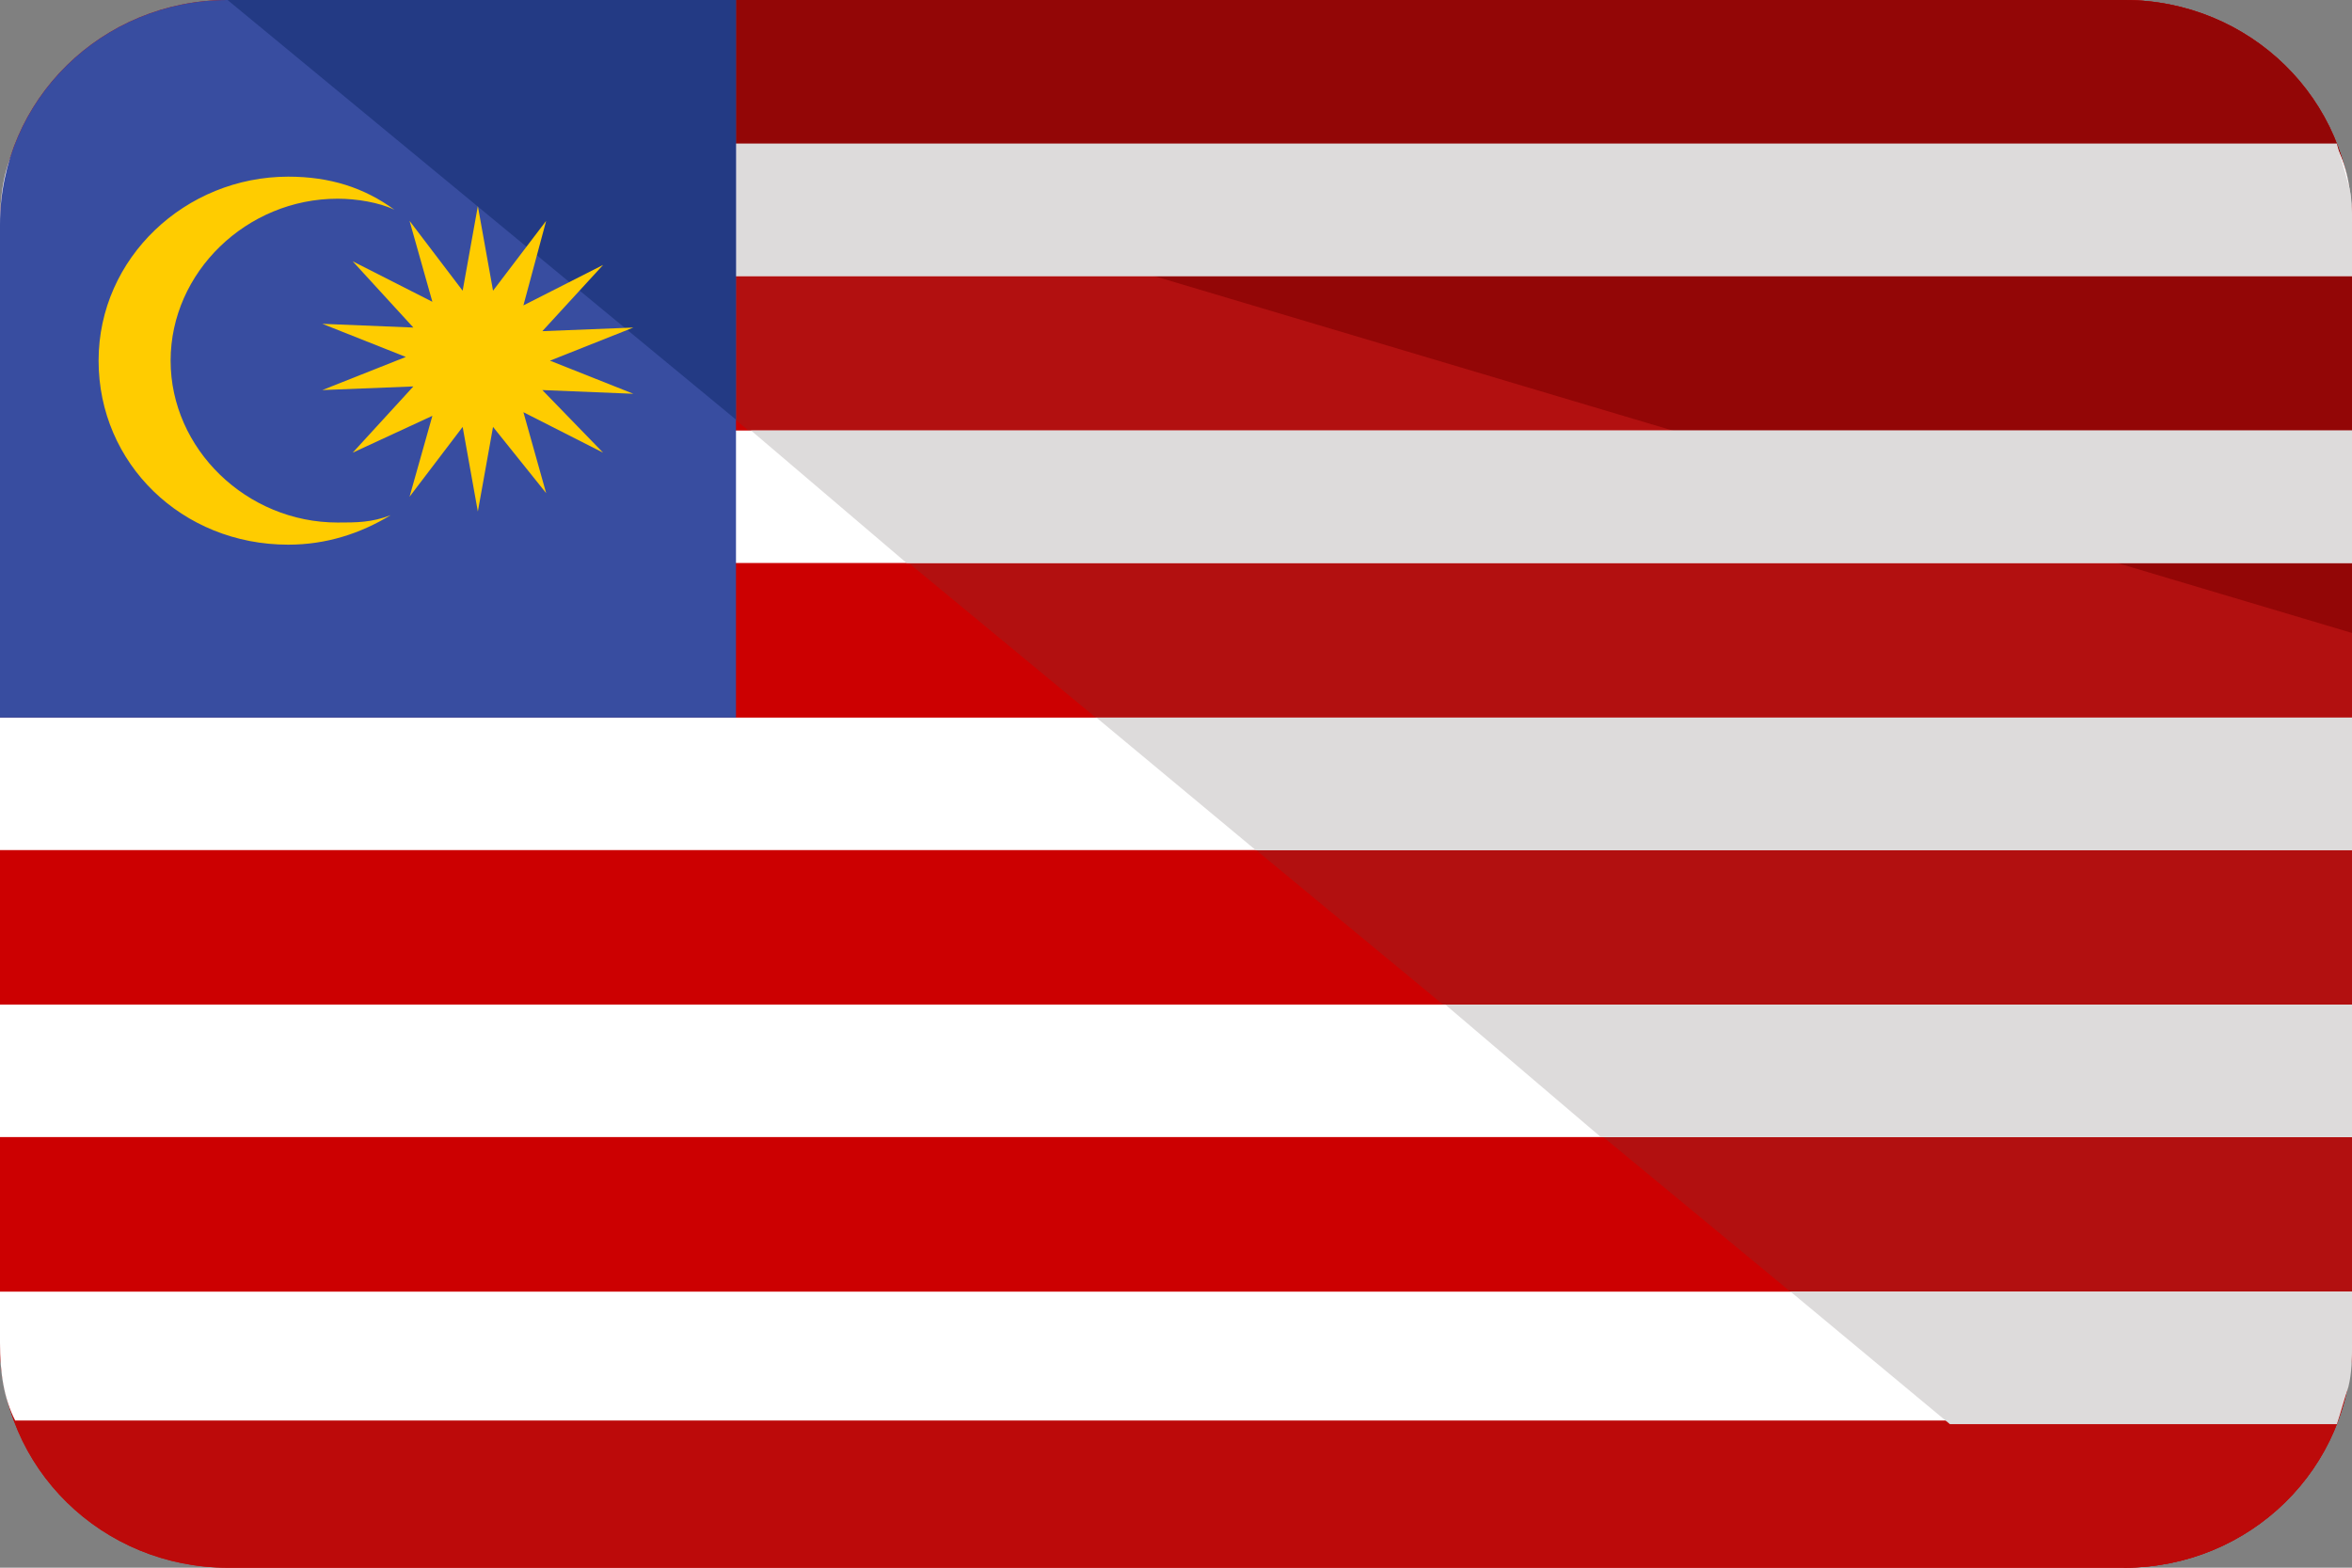 <svg width="24" height="16" viewBox="0 0 24 16" fill="none" xmlns="http://www.w3.org/2000/svg">
<rect x="0" y="0" width="24" height="16" fill="#808080" stroke="none"/>
<path d="M24 13.709C24 14.986 22.955 16 21.677 16H2.323C1.045 16 0 14.986 0 13.709V2.291C0 1.014 1.045 0 2.323 0H21.677C22.955 0 24 1.014 24 2.291V13.709Z" fill="#CC0001"/>
<path d="M2.322 0H21.677C22.954 0 24 1.014 24 2.291V13.709C24 14.986 22.954 16 21.677 16" fill="#B21010"/>
<path d="M24 13.709C24 14.986 22.955 16 21.677 16H2.323C1.045 16 0 14.986 0 13.709" fill="#BC0A0A"/>
<path d="M2.322 0H21.677C22.954 0 24 1.014 24 2.291V6.46" fill="#930606"/>
<path d="M24 7.324H0V8.676H24V7.324Z" fill="white"/>
<path d="M12.813 8.676H24V7.324H11.188L12.813 8.676Z" fill="#DDDBDB"/>
<path d="M24 10.253H0V11.605H24V10.253Z" fill="white"/>
<path d="M16.335 11.605H24V10.253H14.748L16.335 11.605Z" fill="#DDDBDB"/>
<path d="M0 13.183V13.709C0 14.009 0.039 14.272 0.155 14.498H23.845C23.922 14.235 24 13.972 24 13.709V13.183H0Z" fill="white"/>
<path d="M19.897 14.535H23.846C23.884 14.422 23.923 14.272 23.962 14.16C24 14.009 24 13.859 24 13.709V13.183H18.271L19.897 14.535Z" fill="#DDDBDB"/>
<path d="M0 2.291V2.817H24V2.291C24 1.991 23.961 1.728 23.845 1.502H0.155C0.039 1.728 0 1.991 0 2.291Z" fill="white"/>
<path d="M23.962 1.878C23.923 1.728 23.884 1.615 23.845 1.465H4.104L5.729 2.817H24V2.291C24 2.141 24 1.991 23.962 1.878Z" fill="#DDDBDB"/>
<path d="M24 4.394H0V5.746H24V4.394Z" fill="white"/>
<path d="M9.251 5.746H24V4.394H7.664L9.251 5.746Z" fill="#DDDBDB"/>
<path d="M7.51 7.324V0H2.323C1.045 0 0 1.014 0 2.291V7.324H7.51Z" fill="#384DA0"/>
<path d="M7.509 0H2.322L7.509 4.282V0Z" fill="#233A84"/>
<path d="M2.941 1.803C1.896 1.803 1.006 2.629 1.006 3.681C1.006 4.732 1.857 5.559 2.941 5.559C3.328 5.559 3.677 5.446 3.986 5.258C3.793 5.333 3.638 5.333 3.445 5.333C2.516 5.333 1.741 4.582 1.741 3.681C1.741 2.779 2.516 2.028 3.445 2.028C3.638 2.028 3.87 2.066 4.025 2.141C3.716 1.915 3.367 1.803 2.941 1.803Z" fill="#FFCC00"/>
<path d="M6.154 4.62L5.341 4.207L5.573 5.033L5.031 4.357L4.876 5.221L4.721 4.357L4.179 5.07L4.412 4.244L3.599 4.62L4.218 3.944L3.289 3.981L4.141 3.643L3.289 3.305L4.218 3.343L3.599 2.667L4.412 3.08L4.179 2.254L4.721 2.967L4.876 2.103L5.031 2.967L5.573 2.254L5.341 3.117L6.154 2.704L5.534 3.38L6.463 3.343L5.612 3.681L6.463 4.019L5.534 3.981L6.154 4.62Z" fill="#FFCC00"/>
</svg>
